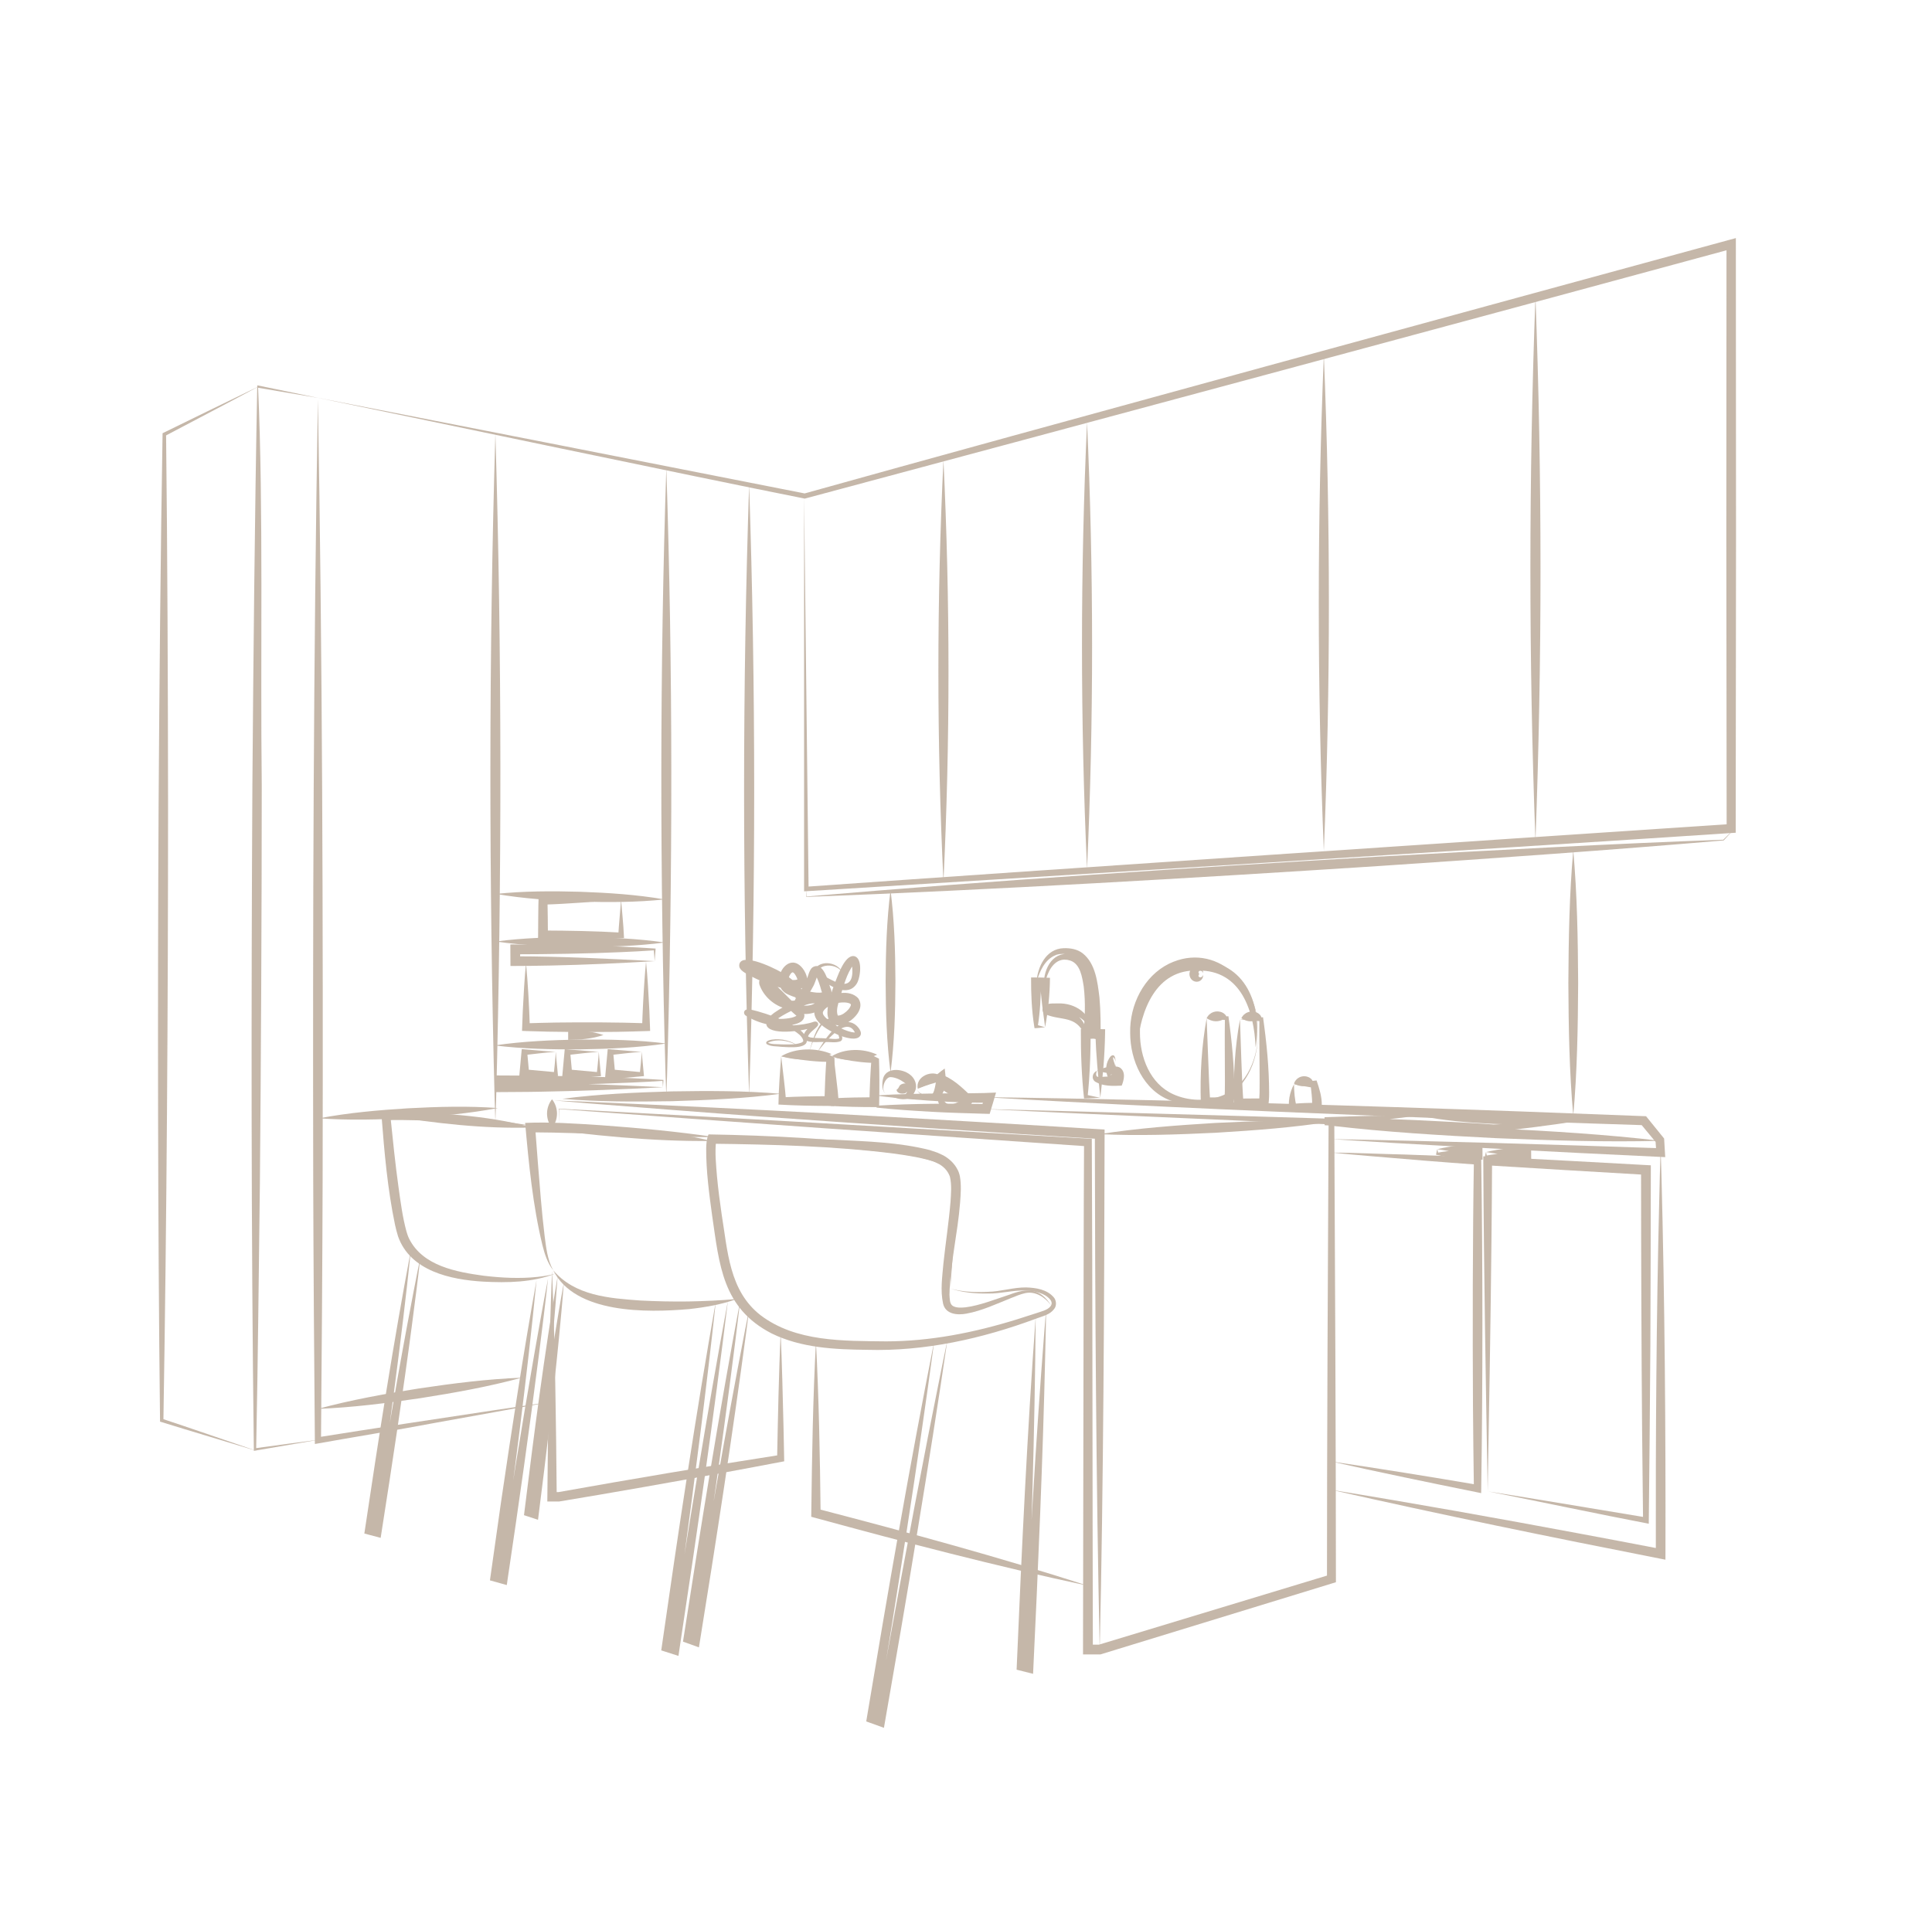 <svg xmlns="http://www.w3.org/2000/svg" id="Calque_2" data-name="Calque 2" width="788" height="787.45" viewBox="0 0 788 787.45"><g style="opacity: .5;"><path d="M225.15,518.23c1.23,29.79,1.67,62.47,1.92,92.4,0,0-1.92-1.91-1.92-1.91,0,0,2.82,0,2.82,0l-.33.03c29.29-5.23,61.21-10.64,90.51-15.19,0,0-1.19,1.41-1.19,1.41.09-6.4.42-19.29.56-25.69.23-8.56.5-17.13.87-25.69.57,12.35.87,26.1,1.18,38.54,0,0,.26,12.85.26,12.85,0,0,.02,1.18.02,1.18-7.92,1.48-15.83,3.03-23.76,4.46-20.95,3.87-46.98,8.47-68.11,11.95-1.05-.02-3.69,0-4.75-.01,0,0,.02-1.91.02-1.91.27-29.95.66-62.57,1.92-92.4h0Z" style="fill: #8c7054;"></path><path d="M225.15,448.46c2.7,3.42,2.72,8.25,0,11.67-2.72-3.42-2.7-8.24,0-11.67h0Z" style="fill: #8c7054;"></path><path d="M227.97,460.22l-.09-7.83s0-.09,0-.09c-.04-.04,54.06,2.96,54.07,2.93,34.96,1.86,127.22,7.26,163.36,9.38.31,59.42.27,148.14.43,208.34,0,0-2-2-2-2,0,0,4.79,0,4.79,0,0,0-.58.09-.58.09,0,0,94.58-28.65,94.58-28.65l-1.3,1.75c-.02-46.51.39-140.08.66-186.58,0,0,1.13,1.17,1.13,1.17-17.87-.68-53.71-2.28-71.57-3.07-17.84-.74-53.73-2.43-71.56-3.26,17.85.47,53.77,1.37,71.61,1.91,17.82.51,53.78,1.5,71.6,2.09,0,0,1.12.03,1.12.03,0,0,0,1.13,0,1.13.25,46.5.67,140.09.66,186.58,0,0,0,1.35,0,1.35,0,0-1.3.4-1.3.4-.28.09-94.5,28.98-94.76,29.06-1.59,0-5.56,0-7.09,0,0,0,0-2,0-2,0,0,.17-103.43.17-103.43.05-30.48.07-73.38.25-103.43,0,0,1.47,1.57,1.47,1.57l-107.85-7.4c-26.81-1.87-81.01-5.84-107.83-7.79,0,0,.09-.09.09-.09l-.09,7.83h0Z" style="fill: #8c7054;"></path><path d="M290.31,465.47c-24.58.29-48.96-2.35-73.3-5.54,12.25-1.49,24.61-.88,36.86.06,12.25,1.07,24.44,2.61,36.43,5.49h0Z" style="fill: #8c7054;"></path><path d="M217.01,459.99c-19.82.58-39.34-1.71-58.91-4.87,9.85-1.51,19.82-1.01,29.68-.19,9.86.95,19.65,2.35,29.23,5.06h0Z" style="fill: #8c7054;"></path><path d="M291.99,530.76c-3.79,35.28-8.41,71-13.17,106.13,0,0-4.93,35.3-4.93,35.3l-1.36-2.18s3.18,1.04,3.18,1.04c0,0-2.57,1.59-2.57,1.59,3.67-23.7,7.4-47.4,11.35-71.06,3.92-23.67,8.01-47.31,12.4-70.9-5.77,47.63-12.64,95.12-19.83,142.56,0,0-.34,2.31-.34,2.31-1.27-.41-4.12-1.32-5.42-1.74,0,0-1.6-.51-1.6-.51l.24-1.66c6.65-46.39,13.89-94.84,22.05-140.87h0Z" style="fill: #8c7054;"></path><path d="M448.54,672.94c-1.49-67.81-1.9-142.17-1.99-210.25,0,0,1.87,1.98,1.87,1.98-40.17-2.44-99.12-6.36-139.1-9.23-20-1.41-49.58-3.76-69.51-5.32,0,0-13.9-1.17-13.9-1.17l13.93.55c30.14,1.31,67.3,3.08,97.48,4.73,28.72,1.56,84.51,4.78,113.21,6.58,0,0,0,1.87,0,1.87-.15,68.14-.44,142.36-1.99,210.25h0Z" style="fill: #8c7054;"></path><path d="M448.54,462.69c15.4-2.44,31.58-3.62,47.16-4.57,15.6-.76,31.79-1.34,47.37-.57-15.4,2.45-31.58,3.63-47.16,4.57-15.6.75-31.79,1.33-47.37.57h0Z" style="fill: #8c7054;"></path><path d="M229.34,448.28c14.55-1.94,29.8-2.59,44.48-3.03,14.7-.25,29.94-.3,44.57.97-14.55,1.95-29.79,2.59-44.48,3.03-14.7.24-29.94.29-44.57-.97h0Z" style="fill: #8c7054;"></path><path d="M643.08,457.41c-11,1.72-22.61,3.14-33.68,4.37-5.8-.06-11.6-.23-17.4-.37-16.63-.44-35.04-1.34-51.73-2.36,0,0-.03-3.28-.03-3.28,12.26-.42,26.23-.8,38.46-.64-12.12,1.6-26.06,2.89-38.26,3.92,0,0-.03-3.28-.03-3.28,16.76.37,35.11.99,51.75,1.93,5.44.33,12.33.66,17.04,1.06,11.11-.64,22.77-1.19,33.89-1.34h0Z" style="fill: #8c7054;"></path><path d="M542.99,459.24c22.07-.59,45.06.17,67.17,1.09,22.1,1.11,45.04,2.46,66.98,5.08-22.07.6-45.06-.16-67.17-1.09-22.1-1.12-45.04-2.47-66.98-5.08h0Z" style="fill: #8c7054;"></path><path d="M543.07,607.81c33.28,5.39,67.85,11.59,101.04,17.8,11.21,2.07,22.4,4.22,33.59,6.37,0,0-2.34,1.93-2.34,1.93-.1-47.73.21-96.68,1.39-144.45.09-5.1.4-15.53.57-20.64,0,0,.33,10.32.33,10.32,1.34,51.25,1.76,103.55,1.64,154.77,0,0-.01,2.39-.01,2.39l-2.33-.46c-44.48-8.74-89.69-18-133.89-28.03h0Z" style="fill: #8c7054;"></path><path d="M543.07,464.72c43.36.76,90.83,2.23,134.33,3.72,0,0-1.83,1.88-1.83,1.88,0,0-.35-5.05-.35-5.05,0,0,.4,1.02.4,1.02l-6.57-7.93s1.36.68,1.36.68c-16.79-.53-50.53-1.66-67.31-2.26-55.15-2.03-113.06-4.39-168.21-7.32-11.21-.59-22.42-1.17-33.63-1.86,22.45.28,44.9.71,67.34,1.23,66.22,1.56,135.75,3.88,201.93,6.52,0,0,.84.03.84.03,0,0,.52.64.52.64l6.48,8,.37.46c.1,1.69.35,5.94.45,7.59,0,0-1.95-.09-1.95-.09l-33.56-1.62c-32.55-1.65-68.3-3.54-100.63-5.63h0Z" style="fill: #8c7054;"></path><path d="M543.07,596.24c19.04,2.79,40.85,6.32,59.87,9.56,0,0-1.79,1.49-1.79,1.49-.19-11.14-.26-22.28-.37-33.41-.18-31.07-.13-69.35.37-100.24,0,0,1.42,1.5,1.42,1.5-13.26-.94-31.39-2.4-44.64-3.57-4.96-.41-9.92-.87-14.87-1.36,8.59.01,21.13.62,29.85.79,8.14.31,23.1.82,31.22,1.19,0,0,.02,1.45.02,1.45.64,43.12.63,90.54,0,133.66,0,0-.03,1.84-.03,1.84l-1.76-.36c-18.93-3.83-40.53-8.28-59.32-12.53h0Z" style="fill: #8c7054;"></path><path d="M606.78,608.41c18.32,2.9,46.66,7.67,64.75,10.66,0,0-1.38,1.15-1.38,1.15l-.38-35.73c-.28-31.83-.43-75.37-.44-107.2,0,0,1.88,1.99,1.88,1.99-16.09-.89-48.45-2.88-64.53-3.86,0,0,1.89-1.79,1.89-1.79-.06,11.14-.13,22.27-.26,33.44-.3,30.09-1,71.25-1.53,101.35h0ZM606.78,608.41c-.75-42.96-1.61-91.93-1.79-134.78,0,0,0-1.89,0-1.89,0,0,1.9.1,1.9.1,0,0,32.28,1.69,32.28,1.69l32.27,1.77,1.88.1s0,1.89,0,1.89c-.02,17.83-.09,53.65-.19,71.46-.12,18.52-.41,54.36-.65,72.88-18.63-3.56-46.89-9.49-65.69-13.23h0Z" style="fill: #8c7054;"></path><path d="M586.23,468.81c.13.77.34,1.39.46,1.92l-.46-.46c5.46-1.02,10.95-1.28,16.47-1.19,0,0-2.04,2-2.04,2l.02-2.26,1.98,1.98c-5.26-.07-11.12-1.14-16.44-1.98h0ZM586.23,468.81c5.91-1.39,12.21-2,18.4-2.01.01,1.87.04,4.44.05,6.32-3.41-.06-6.87-.19-10.27-.57-2.9-.31-5.82-.78-8.71-1.47.11-.78.37-1.7.52-2.26h0Z" style="fill: #8c7054;"></path><path d="M606.09,469.99c.13.77.34,1.39.46,1.92l-.46-.46c5.46-1.02,10.95-1.28,16.47-1.19,0,0-2.04,2-2.04,2l.02-2.26,1.98,1.98c-5.26-.07-11.12-1.14-16.44-1.98h0ZM606.09,469.99c5.91-1.39,12.21-2,18.4-2.01.01,1.87.04,4.44.05,6.32-3.41-.06-6.87-.19-10.27-.57-2.9-.31-5.82-.78-8.71-1.47.11-.78.37-1.7.52-2.26h0Z" style="fill: #8c7054;"></path><path d="M332.8,547.47c1.2,22.52,1.65,47.24,1.9,69.87,0,0-1.41-1.83-1.41-1.83,36.91,9.61,74.16,19.72,110.46,31.42-37.3-7.93-74.65-17.71-111.44-27.75,0,0-1.43-.39-1.43-.39l.02-1.45c.27-22.65.67-47.33,1.9-69.87h0Z" style="fill: #8c7054;"></path><path d="M343.74,397.1c-1.34-2.62-4.63-3.6-7.32-3.02-1,.23-2.47.86-2.08,2,1.13,2.19,4.36,3.45,6.5,4.51,5.9,2.46,7.27-1.08,6.7-6.37-.04-.31-.1-.61-.17-.84-.05-.22-.19-.45-.12-.3.16.21.49.33.75.31.09,0,.23-.03.26-.04-2.99,3.75-4.23,9.25-5.77,13.88-.58,2.26-1.58,4.84-.82,6.98.11.13-.02.07.26.11,1.43-.09,3.02-1.29,4.03-2.42.49-.53,1.18-1.6,1.08-2.13-.07-.17-.23-.27-.47-.4-3.02-1.25-9.45.4-10.89,3.41-.26.85.3,1.55.93,2.24,2.85,2.82,6.78,5.09,10.62,6.02.65.14,1.33.21,1.68.12,0,0,0,0,.02,0-.05.04-.07.07-.12.15-.01.07-.04.09-.04.14.02.14,0-.1-.11-.31-2.32-4.57-6.77-1.13-9.42,1.36-2.1,1.99-4,4.25-5.77,6.61,2.5-4.49,9.35-15.67,15.48-11.02,1.47,1.15,3.48,3.87,1.06,5.24-1.1.54-2.31.39-3.21.29-3.18-.49-5.99-1.77-8.72-3.38-5.77-3.29-8.89-8.24-2.15-12.72,3.92-2.3,10.53-4.06,14.11-.27,2.88,4.14-1.71,8.72-5.28,10.41-3.75,1.75-7.26-.24-7.28-4.42-.04-4.02,1.51-7.69,2.72-11.39,1.23-2.92,4.08-12.26,8.08-11.8,3.72.61,2.69,8.77,1.19,11.19-3.72,5.93-11.58.91-15.28-2.51-1.33-1.22-2.19-3.64-.31-4.91,3.35-2.03,8.53-.39,9.85,3.28h0Z" style="fill: #8c7054;"></path><path d="M374.33,444.17c-.44.14-.21.66,0,.91,1.16,1.31,3.15,2.02,4.84,1.81.63-.09,1.09-.37,1.25-.69.48-.73.77-1.88,1.02-3.14.26-1.23.49-2.64.74-3.92l2.59,1.52c-3.44,1.22-7.11,1.94-10.44,3.5h0ZM374.33,444.17c4.11-1.83,7.22-5.73,10.99-8.25,0,0,.35,3.22.35,3.22.8,7.27-4.34,13.53-10.65,6.83-.32-.37-1.48-1.47-.69-1.81h0Z" style="fill: #8c7054;"></path><path d="M383.92,439.14c-3.02,2.78-5.89,3.44-9.59,5.02-1.08-4.98,5.98-8.06,9.59-5.02h0Z" style="fill: #8c7054;"></path><path d="M361.55,446.45c2.6,1.15,7.6,2.06,8.52-1.4.38-1.43-.1-2.51-1.37-3.5-1.44-1.07-3.61-2.08-5.5-2.13-.19,0-.49.07-.68.15-2.03.97-3.36,5.44-.97,6.89h0ZM361.55,446.45c-1.94-1.13-1.83-4.18-1.45-6.14,1.05-4.96,7.79-4.51,11.07-1.9,1.97,1.45,3.14,4.36,2.04,6.72-2.19,5.31-7.76,3.08-11.66,1.33h0Z" style="fill: #8c7054;"></path><path d="M365.66,444.62c1.55-1.14.62-1.82,2.47-2.46,1.9-.66,4,.82,3.47,2.92-.97.24-1.59.28-1.92.5-.21.13-.21.21-.24.34-.03.03-.04.03-.1.05-1,.35-3.39.38-3.68-1.35h0Z" style="fill: #8c7054;"></path><path d="M356.98,446.91c9.64-.63,19.48-.75,29.15-.86,6.55-.06,13.67.04,20.12-.33-.86,2.82-1.7,5.91-2.6,8.71,0,0-1.49-.04-1.49-.04-6.55-.18-15.69-.45-22.14-.82-7.51-.42-15.01-.91-22.49-1.7-.23-1.72-.35-3.48-.54-4.95h0ZM356.98,446.91c.43,1.64.94,3.1,1.33,4.48l-.41-.34c14.54-.87,29.73-.88,44.33-.65,0,0-1.95,1.42-1.95,1.42.44-1.53.93-3.04,1.39-4.56l2,2.54c-5.8.2-11.88-.11-17.62-.35-9.66-.54-19.49-1.24-29.07-2.54h0Z" style="fill: #8c7054;"></path><path d="M383.92,441.43c-.07,4.14-.02,11.19,6.05,8.56,1.1-.41,2.67-1.39,3.22-2.27,0,0,.32,2.44.32,2.44-3.07-2.72-5.99-5.8-9.4-8.07-.09-.05.04,0,.11-.02.09,0,.77-.07,1.08-.67.11-.19.17-.37.14-.56-.03-.1,0,.19.06.32,1.62,3.21,5.24,5.23,8.01,7.58-3.41-.81-12.81-4.31-11.04-9.03.61-1.01,1.82-1.15,2.75-.83,4.79,2.1,8.46,6.08,12.21,9.59,0,0-.86,1.28-.86,1.28-1.49,2.08-3.25,2.94-5.46,3.66-8.7,2.32-10.33-5.6-7.19-11.98h0Z" style="fill: #8c7054;"></path><path d="M318.62,430.92c2.92-.21,7.14-.3,10.1-.42,3.09-.15,6.27-.02,9.3-.56-.03,0-.17.06-.22.11,0,0,2.53,1.38,2.53,1.38.05,1.49.03,2.97.05,4.45.03,4.32,0,9.06-.12,13.35,0,0-.05,1.96-.05,1.96h-1.95c-6.92-.03-13.84-.16-20.75-.57.04-5.89.66-13.78,1.11-19.71h0ZM318.62,430.92c.63,5.78,1.56,12.45,1.99,18.23,0,0-1.53-1.49-1.53-1.49,6.39-.32,12.78-.45,19.18-.47,0,0-2,1.95-2,1.95.15-5.84.43-11.96.84-17.79,0,0,2.53,1.38,2.53,1.38-.6.38-1.36.43-2.01.46-6.4-.03-12.73-1.04-18.99-2.27h0Z" style="fill: #8c7054;"></path><path d="M340.08,431.38c2.46-.18,6.01-.25,8.51-.35,2.5-.13,5.23-.04,7.67-.52.08-.02-.15.03-.26.15,0,0,2.51,1.23,2.51,1.23.21,5.94.2,11.88.08,17.81l-.04,1.96s-1.96,0-1.96,0c-5.93-.01-11.87-.13-17.8-.48,0,0,.05-1.49.05-1.49.13-5.75.69-12.58,1.23-18.3h0ZM340.08,431.38c.47,4.14,1.18,9.8,1.63,13.94,0,0,.37,4.29.37,4.29l-1.61-1.58c5.37-.28,10.75-.37,16.13-.39,0,0-2,1.96-2,1.96.13-5.93.38-11.86.85-17.79l2.51,1.23c-.98.67-1.95.51-3.01.54-5.02-.24-9.96-1.08-14.86-2.2h0Z" style="fill: #8c7054;"></path><path d="M339.17,430.01c-6.54,2.8-13.76,2.84-20.55.91,5.86-3.52,14.35-3.58,20.55-.91h0Z" style="fill: #8c7054;"></path><path d="M357.76,430.27c-5.86,2.77-12.52,2.81-18.59.66,5.36-3.3,12.97-3.33,18.59-.66h0Z" style="fill: #8c7054;"></path><path d="M513.16,420.65c.15,10.61-3.93,22.48-14.05,27.36-6.7,3.2-14.65,3.55-21.67.97-11.1-4.09-16.5-16.42-16.48-27.61-.25-11.29,5.47-23.08,15.83-28.21,19.15-9.22,36.73,8.35,36.38,27.5h0ZM513.16,420.65c.23-18.38-17.21-35.06-35.05-25.03-8.81,5.19-13.41,15.67-13.16,25.68-.03,9.91,4.06,20.8,13.58,25.11,6.16,2.79,13.75,3.04,20.09.51,10.3-4.06,14.61-15.87,14.54-26.27h0Z" style="fill: #8c7054;"></path><path d="M463.84,426.83c-1.97-16.66,5.5-35.25,24.77-34.87,19.58-.04,26.47,18.49,23.51,35.31-.58-14.84-5.96-31.61-23.54-31.32-17.21-.65-23.38,16.39-24.74,30.87h0Z" style="fill: #8c7054;"></path><path d="M490.78,397.36c.13,4.28-5.49,4.14-5.65,0,.15-4.15,5.79-4.3,5.65,0h0ZM490.78,397.36c.08-.95-1.2-1.85-1.83-1.05-.31.46.07.79.17,1.05-.11.26-.49.62-.17,1.06.63.8,1.91-.12,1.83-1.06h0Z" style="fill: #8c7054;"></path><path d="M492.15,415.4c2.67-.25,5.82-.64,8.88-.82,1.43,10.22,2.42,20.5,2.44,30.83.02,1.93-.16,4.19-.4,6.22,0,0-1.79.02-1.79.02-3.5.01-7.92-.07-11.43-.09,0,0-.08-1.79-.08-1.79-.35-11.52.32-23.03,2.38-34.37h0ZM492.15,415.4c.37,8.19.61,17.48.99,25.66.11,2.83.28,5.69.47,8.47l-1.92-1.8c2.83-.04,6.8-.06,9.59-.07,0,0-1.97,1.71-1.97,1.71.31-2.61.29-5.55.29-8.25.02-8.21-.15-17.45,0-25.66,0,0,.78.73.78.73-2.55-.19-5.25-.55-8.22-.78h0Z" style="fill: #8c7054;"></path><path d="M527.77,442.34c2.84-.74,6.14-1.3,9.22-1.55,1.12,3.26,2.17,6.57,2.13,10.08.06.71-.48,2.18-.91,3.05-4.1.06-8.23-.08-12.32-.51-.62-3.79.06-7.73,1.88-11.06h0ZM527.77,442.34c.08,3.09.27,6.3,1.11,9.24,0,0-1.57-1.26-1.57-1.26,3.2-.3,6.39-.41,9.59-.39l-1.77,1.09c-.07.11.04-.09.03-.4.11-2.61-.35-5.32-.59-7.95,0,0,1.42,1.12,1.42,1.12-2.19-.26-5.95-1.04-8.22-1.45h0Z" style="fill: #8c7054;"></path><path d="M505.74,415.85c2.84-.27,6.16-.67,9.41-.85,1.45,10.23,2.47,20.52,2.49,30.86.03,1.92-.17,4.19-.43,6.22,0,0-1.78.02-1.78.02-3.67.02-8.33-.07-12.01-.09,0,0-.07-1.78-.07-1.78-.36-11.52.31-23.04,2.4-34.38h0ZM505.74,415.85c.4,10.04.69,24.26,1.43,34.12,0,0-1.92-1.79-1.92-1.79l5.09-.04c1.7,0,3.39-.04,5.09-.03l-1.97,1.69c.33-2.6.3-5.54.3-8.24.01-8.21-.2-17.44-.1-25.66,0,0,.81.75.81.75-2.71-.2-5.57-.57-8.72-.81h0Z" style="fill: #8c7054;"></path><path d="M492.15,415.4c1.18-2.52,4.04-3.45,6.48-2.29.78.4,1.67,1.15,1.74,2.29-1.06.25-1.58.62-2.18.83-2.09.76-4.03.46-6.04-.83h0Z" style="fill: #8c7054;"></path><path d="M506.31,415.4c1.2-2.5,4.03-3.4,6.46-2.26.78.4,1.67,1.13,1.76,2.26-1.05.28-1.57.65-2.18.86-2.1.76-4.05.45-6.04-.86h0Z" style="fill: #8c7054;"></path><path d="M527.77,442.06c.91-2.65,3.87-3.74,6.29-2.45.81.45,1.61,1.35,1.48,2.45-1.08.11-1.58.45-2.1.64-1.94.74-3.69.44-5.66-.64h0Z" style="fill: #8c7054;"></path><path d="M454.96,433.49c-.12,2.02.85,4.04.67,6.24-.16,1.11-1.45,1.79-2.47,1.24-.49-.23-.89-.76-1.11-1.18-1.46-2.8-1.08-6.56,1.02-8.92,1.87-1.36,1.94,1.52,1.89,2.62h0ZM454.96,433.49c0-.74-.2-1.61-.7-2.06-.11-.1-.27-.11-.26-.05.01.07.03.1.02.23-.03.97.55,1.99.77,2.94.35,1.28.54,2.71.46,3.97-.02.07-.08-.01-.15-.05-.5-.59-1.7-.61-2.08.09-.01.03-.02.08,0,.11,0,0,.06-.02.06-.02,1.23-1.28,1.89-3.4,1.91-5.16h0Z" style="fill: #8c7054;"></path><path d="M448.77,447.82c-.81-8.5-1.81-17.63-1.94-26.03,0,0,1.94,1.94,1.94,1.94-1.98.05-3.96.05-5.94.06l2-2c0,6.4-.2,12.8-.65,19.18-.18,2.13-.33,4.26-.57,6.39l-.72-.77c1.76.33,3.66.85,5.88,1.23h0ZM448.77,447.82c-1.88.09-4.33.33-6.62.32-.51-4.51-.82-9.04-1.03-13.57-.22-4.92-.29-9.87-.28-14.8,3.26.02,6.65.02,9.91.11,0,0-.03,1.9-.03,1.9-.14,8.77-.91,17.47-1.94,26.03h0Z" style="fill: #8c7054;"></path><path d="M426.27,419.05c-.78-5.94-1.83-12.41-1.95-18.27,0,0,1.95,1.95,1.95,1.95-1.24.04-2.48.04-3.71.05l2-2c-.02,5.98-.33,11.96-1.28,17.95l-.66-.72c1.03.28,2.2.71,3.65,1.04h0ZM426.27,419.05c-1.12.13-2.82.39-4.32.42,0,0-.12-.74-.12-.74-1.06-6.65-1.31-13.3-1.29-19.97,2.49.03,5.22.03,7.71.14-.06,6.78-.76,13.62-1.99,20.15h0Z" style="fill: #8c7054;"></path><path d="M447.4,436.86c-.31.81-.65,2.17.31,2.44.67-.02,1.37.06,2.1,0,0,0,6.15-.33,6.15-.33l-1.74,1.25c.2-.46.37-1.41.32-1.86,0-.09.06.1.13.13.05.05.17.11.18.11,0-.06,0-.04-.09-.08-2.28-.82-4.94-.94-7.35-1.67h0ZM447.4,436.86c2.62-1.27,5.39-2.14,8.36-1.69.31.05.71.23,1,.36,2.49,1.69,1.7,5.05.75,7.37-3.63.16-7.5.34-10.76-1.57-1.78-1.23-1.19-3.73.66-4.47h0Z" style="fill: #8c7054;"></path><path d="M422.74,400.78c.41-6.25,3.82-13.7,11.04-13.95,2.73-.1,5.62.37,7.82,2.09,5.27,4.18,6.06,11.79,6.83,17.97.53,5.88.52,11.74.45,17.6,0,0-2.55-.8-2.55-.8-1.05-.32-3.51-1.11-4.51-1.42.7-6.53.99-13.3.19-19.83-.62-3.82-1.38-9.09-5.35-10.52,0,0-1.34-.34-1.34-.34,0,0-1.34-.09-1.34-.09-4.62.28-6.88,5.51-7.74,9.58,0,0-.22-.02-.22-.02l-3.27-.28h0ZM422.74,400.78c1.17-.07,2.25-.19,3.27-.28,0,0-.27.25-.27.25.41-7.46,5.2-14.07,13.33-10.63,5.9,3.56,6.5,12.03,7.07,18.19.28,4.28.13,8.48-.23,12.78l-1.38-2.1,2.97.89-2.58,1.87c.06-4.87.07-9.74-.29-14.54-.32-4.75-.91-9.65-2.89-13.57-1.77-3.54-5.86-4.82-9.58-4.41-.26.06-.94.21-1.19.26,0,0-.37.16-.37.16-4.49,1.75-6.64,6.75-7.86,11.13h0Z" style="fill: #8c7054;"></path><path d="M445.57,420.88c-.79.47-1.95,1.15-3,1.66,0,0-.29-.63-.29-.63-3.59-7.69-9.23-5.42-15.68-8.03-1.47-.65-1.94-2.62-.59-3.73.25-.2.58-.36.85-.44,1.46-.4,2.99-.34,4.42-.35,7.32-.32,13.69,4.15,14.28,11.52h0ZM445.57,420.88c-4.2-7.43-9.58-8.32-17.26-7.41-.08.01-.15.03-.17.03-.02,0-.05.01,0,0,.41-.16.73-.51.91-.9.17-.32.25-1.08,0-1.53-.1-.31-.52-.7-.6-.72,2.5.94,5.35,1.38,7.98,2.28,3.89,1.33,6.56,5.09,6.95,9.06,0,0-.72-.41-.72-.41.84-.11,1.8-.19,2.92-.38h0Z" style="fill: #8c7054;"></path><path d="M129.67,162.29c49.61,9.69,148.98,29.21,198.52,39.01,91.32-25.52,284.04-78.06,377.41-103.52,0,0,2.4-.65,2.4-.65,0,0,0,2.49,0,2.49,0,0,.07,119.19.07,119.19s-.13,119.19-.13,119.19v1.73s-1.73.11-1.73.11c-105.27,6.99-270.77,17.09-377.27,23.74,0,0-.98.06-.98.06v-161.27s1.84,160.29,1.84,160.29c0,0-.98-.91-.98-.91,106.91-7.57,271.44-18.53,377.15-25.58,0,0-1.73,1.84-1.73,1.84,0,0-.13-119.19-.13-119.19,0,0,.07-119.19.07-119.19,0,0,2.4,1.83,2.4,1.83-94.26,25.64-284.01,76.71-378.34,101.96-49.52-9.87-149.07-30.89-198.59-41.12h0Z" style="fill: #8c7054;"></path><path d="M129.67,162.89c1.83,105.18,2.13,213.19,1.92,318.55-.06,26.45-.4,79.74-.66,106.18,0,0-1.46-1.24-1.46-1.24,22.26-3.56,49.46-7.64,71.75-11.01,0,0,23.94-3.54,23.94-3.54-11.89,2.15-35.73,6.54-47.62,8.63-14.36,2.75-34.54,6.02-49.11,8.64-.27-27.24-.62-80.44-.68-107.67-.2-105.38.08-213.32,1.92-318.55h0Z" style="fill: #8c7054;"></path><path d="M202.05,176.91c2.7,90.14,2.64,181.72.3,271.87,0,0-.3,8.77-.3,8.77l-.3-8.77c-2.33-90.15-2.4-181.73.3-271.87h0Z" style="fill: #8c7054;"></path><path d="M271.77,190.91c2.7,82.29,2.64,165.92.3,248.22,0,0-.3,8.01-.3,8.01l-.3-8.01c-2.33-82.3-2.4-165.93.3-248.22h0Z" style="fill: #8c7054;"></path><path d="M384.8,187.69c2.73,57.02,2.76,114.86,0,171.88-2.76-57.02-2.74-114.86,0-171.88h0Z" style="fill: #8c7054;"></path><path d="M363.22,363.13c1.58,12.39,1.94,24.81,2,37.26-.05,12.45-.41,24.88-2,37.26-1.59-12.39-1.95-24.81-2-37.26.05-12.45.42-24.88,2-37.26h0Z" style="fill: #8c7054;"></path><path d="M201.7,426.49c11.63-1.71,23.31-2.2,35.02-2.39,11.71-.08,23.4.15,35.06,1.61-11.63,1.72-23.31,2.21-35.02,2.39-11.71.07-23.4-.16-35.06-1.61h0Z" style="fill: #8c7054;"></path><path d="M202.24,364.69c11.49-1.21,22.98-1.2,34.48-.88,11.51.42,22.97,1.16,34.35,3.12-11.49,1.22-22.98,1.21-34.48.88-11.5-.43-22.97-1.17-34.35-3.12h0Z" style="fill: #8c7054;"></path><path d="M271.1,384.5c-11.45,1.51-22.94,1.81-34.45,1.8-11.51-.11-22.99-.54-34.43-2.2,11.45-1.52,22.94-1.82,34.45-1.8,11.51.12,22.99.55,34.43,2.2h0Z" style="fill: #8c7054;"></path><path d="M641.68,346.95c1.6,17.73,1.9,36.26,2,54.09-.09,17.84-.39,36.34-2,54.09-1.61-17.73-1.91-36.26-2-54.09.1-17.84.4-36.34,2-54.09h0Z" style="fill: #8c7054;"></path><path d="M443.37,172.28c2.73,60.43,2.76,121.72,0,182.15-2.76-60.43-2.74-121.72,0-182.15h0Z" style="fill: #8c7054;"></path><path d="M707.37,338.17s-4.28,4.65-4.28,4.65c0,0-.04.04-.04.04-44.9,3.85-94.98,7.39-140.22,10.42-76.8,4.97-157.14,9.72-233.89,12.63,0,0-.09,0-.09,0,0,0,0-.08,0-.08l.03-3.19.13,3.18s-.08-.08-.08-.08c76.48-6.56,156.88-11.74,233.66-16.28,45.09-2.51,95.78-5.32,140.27-6.88,0,0,4.51-4.43,4.51-4.43h0Z" style="fill: #8c7054;"></path><path d="M539.95,144.85c2.74,67.15,2.76,135.23,0,202.38-2.76-67.15-2.74-135.23,0-202.38h0Z" style="fill: #8c7054;"></path><path d="M626.26,121.02c2.74,73.69,2.76,148.39,0,222.08-2.76-73.69-2.74-148.39,0-222.08h0Z" style="fill: #8c7054;"></path><path d="M305.55,197.75c2.74,82.68,2.76,166.47,0,249.16-2.76-82.68-2.74-166.47,0-249.16h0Z" style="fill: #8c7054;"></path><path d="M129.67,574.77c13.59-3.68,27.39-6.15,41.26-8.34,13.89-2.07,27.8-3.84,41.87-4.38-13.58,3.69-27.39,6.16-41.26,8.34-13.89,2.06-27.8,3.83-41.87,4.38h0Z" style="fill: #8c7054;"></path><path d="M130.13,456.23c12.03-2.28,24.18-3.34,36.36-4.09,12.19-.65,24.38-.99,36.59-.1-12.03,2.28-24.17,3.35-36.36,4.09-12.19.65-24.38.98-36.59.1h0Z" style="fill: #8c7054;"></path><path d="M267.01,392.11c-13.79.83-28.36,1.51-42.3,1.79-5.48.15-11.02.15-16.51.19-.02-2.35-.04-6.43-.05-8.79,8.06,0,22.37.17,30.44.38,9.48.26,18.96.62,28.43,1.27,0,0,.39.03.39.03-.11,1.77-.28,3.55-.39,5.13h0ZM267.01,392.11c-.1-1.7-.26-3.29-.37-4.79l.37.37c-4.74.32-9.48.58-14.21.77-13.12.6-29.44.83-42.64.86,0,0,2-2,2-2l-.03,4.79-1.97-1.97c18.57.02,38.23.98,56.86,1.97h0Z" style="fill: #8c7054;"></path><path d="M270.4,443.55c-16.35.87-32.99,1.53-49.49,1.82-6.29.14-12.63.11-18.93.18,0-1.99-.03-4.82-.04-6.81,13.71.04,29.92.19,43.54.64,8.12.29,17.06.64,25.13,1.19,0,0-.01.19-.01.19,0,0-.2,2.8-.2,2.8h0ZM270.4,443.55c-.05-.99-.14-1.92-.2-2.8l.2.2c-7.98.54-16.88.89-24.92,1.17-12.85.42-28.58.59-41.53.62,0,0,2-2,2-2l-.02,2.8-1.98-1.98c21.77,0,44.58.94,66.45,1.98h0Z" style="fill: #8c7054;"></path><path d="M246.12,422.25c-4.64,1.55-9.54,1.95-14.39,2,0,0,0-4,0-4,4.86.04,9.74.43,14.39,2h0ZM246.12,422.25c-4.64,1.56-9.53,1.96-14.39,2,0,0,0-4,0-4,4.85.05,9.75.45,14.39,2h0Z" style="fill: #8c7054;"></path><path d="M214.53,392.86c.82,8.29,1.29,17.84,1.58,26.19,0,0-1.58-1.58-1.58-1.58,4.08-.17,8.16-.2,12.24-.31,11.38-.15,25.4-.11,36.72.29,0,0-1.6,1.6-1.6,1.6.18-5.94.6-14.05,1.03-19.98.17-2.22.34-4.44.58-6.66.65,6.13,1.04,13.79,1.36,19.98.05,1.11.27,7.22.31,8.2-4.63.2-9.27.25-13.9.37-11.38.12-25.41.1-36.72-.33,0,0-1.64-.07-1.64-.07.05-.91.25-7,.31-8.06.31-6.09.7-13.6,1.33-19.64h0Z" style="fill: #8c7054;"></path><path d="M253.31,366.99c.34,4.29.98,10.36,1.15,14.61,0,0,.06,1.08.06,1.08l-1.21.07c-10.44.62-21.35.8-31.84.85,0,0-2.02.02-2.02.02,0,0,.02-2.02.02-2.02.07-4.98.03-11.3.23-16.22,0,0,1.76.03,1.76.03,10.52.11,21.38.8,31.85,1.58h0ZM253.31,366.99c-10.47.82-21.4,1.77-31.82,2.07,0,0,1.81-1.82,1.81-1.82.11,4.15.15,10.15.18,14.37,0,0-2-2-2-2,10.49.05,21.39.23,31.84.85,0,0-1.15,1.15-1.15,1.15.28-4.87.8-9.64,1.15-14.61h0Z" style="fill: #8c7054;"></path><path d="M226.69,429.1c.2,3.03.62,6.48.9,9.91,0,0-.9.08-.9.08l-12.83,1.17s-2.2.2-2.2.2l.2-2.2c.07-.73.9-9.86.94-10.25,4.81.33,9.64.86,13.89,1.1h0ZM226.69,429.1c-4.57.32-8.84.89-12.82,1.33l1.16-1.18.82,9-2-2,12.83,1.17-.83.83c.28-2.84.64-5.89.83-9.15,0,0-.19,3.26,0,0Z" style="fill: #8c7054;"></path><path d="M244.23,429.1c.2,3.03.62,6.48.9,9.91,0,0-.9.08-.9.08l-12.83,1.17s-2.2.2-2.2.2c0,0,.2-2.2.2-2.2.07-.73.9-9.86.94-10.25,4.81.33,9.64.86,13.89,1.1h0ZM244.23,429.1c-4.57.32-8.84.89-12.82,1.33l1.16-1.18.82,9-2-2,12.83,1.17-.83.83c.28-2.84.64-5.89.83-9.15,0,0-.19,3.26,0,0Z" style="fill: #8c7054;"></path><path d="M261.76,429.1c.2,3.03.62,6.48.9,9.91,0,0-.9.08-.9.08l-12.83,1.17s-2.2.2-2.2.2l.2-2.2c.07-.73.9-9.86.94-10.25,4.81.33,9.64.86,13.89,1.1h0ZM261.76,429.1c-4.57.32-8.84.89-12.82,1.33l1.16-1.18.82,9-2-2,12.83,1.17-.83.83c.28-2.84.64-5.89.83-9.15,0,0-.19,3.26,0,0Z" style="fill: #8c7054;"></path><path d="M129.67,162.32c-6.07-1-18.33-3.08-24.4-4.13,2.22,49.09.88,110.62,1.49,162.16,0,48.29-.31,114.31-.76,162.59-.47,36.13-.78,72.26-1.52,108.39l-.55-.48c6.52-.9,20.47-2.79,26.6-3.58-6.58,1.15-19.87,3.43-26.46,4.53,0,0-.54.09-.54.09,0,0,0-.57,0-.57-1.11-88.1-1.08-182.68-.59-270.99.41-52.65.96-110.75,1.99-163.13,6.31,1.33,18.45,3.75,24.75,5.11h0Z" style="fill: #8c7054;"></path><path d="M105.41,157.7c-9.48,5.15-28.56,15.09-38.06,20.14,0,0,.39-.63.39-.63.55,46.34.77,104.23.81,150.85,0,81.1-.54,170.41-1.9,251.41,0,0-.48-.66-.48-.66,9.69,3.17,29.17,9.95,38.83,13.21-9.8-3.02-29.48-8.84-39.26-11.91,0,0-.47-.14-.47-.14,0,0,0-.51,0-.51-.93-80.99-1-170.34-.58-251.42.3-46.67.81-104.41,1.61-150.84,0,0,0-.45,0-.45,0,0,.38-.19.38-.19,9.59-4.7,29.08-14.23,38.71-18.87h0Z" style="fill: #8c7054;"></path><path d="M218.85,522.17c-3.9,39.96-9.36,81.5-14.83,121.39,0,0-1.43-2.19-1.43-2.19l3.01.86s-2.5,1.61-2.5,1.61c4.66-30.66,9.56-61.28,14.89-91.83,1.8-10.18,3.6-20.36,5.56-30.52-1.12,10.28-2.4,20.54-3.69,30.8-3.91,30.76-8.26,61.47-12.84,92.14,0,0-.32,2.22-.32,2.22,0,0-2.18-.61-2.18-.61-1.09-.3-3.63-1.02-4.69-1.31,0,0,.24-1.72.24-1.72l4.29-30.27c4.46-30.25,9.05-60.48,14.49-90.57h0Z" style="fill: #8c7054;"></path><path d="M167.59,510.04c-3.92,37.67-9.36,76.82-14.77,114.41,0,0-1.46-2.22-1.46-2.22l2.79.75s-2.48,1.61-2.48,1.61c4.39-27.16,9.37-56.97,14.39-83.86,1.75-9.29,3.5-18.59,5.41-27.86-1.06,9.4-2.28,18.78-3.51,28.16-3.57,27.08-8.1,57.05-12.36,84.18,0,0-.34,2.18-.34,2.18-1.2-.29-3.72-1.01-4.93-1.31,0,0-1.73-.46-1.73-.46,0,0,.27-1.76.27-1.76,5.62-37.58,11.65-76.59,18.73-113.83h0Z" style="fill: #8c7054;"></path><path d="M301.9,530.76c-5.36,45.32-12.27,92.74-19.11,137.96,0,0-1.3-2.18-1.3-2.18,0,0,2.68.97,2.68.97l-2.65,1.55c6.84-41.5,14.36-85.21,22.35-126.39,0,0,1.67-8.4,1.67-8.4,0,0-1.09,8.49-1.09,8.49-5.62,42.37-12.54,87.01-19.38,129.31-1.89-.71-4.62-1.64-6.5-2.34,0,0,.25-1.62.25-1.62,7.01-45.24,14.61-92.48,23.06-137.36h0Z" style="fill: #8c7054;"></path><path d="M422.42,537.4c-.34,46.74-1.94,95.48-3.72,142.31,0,0-1.51-2.01-1.51-2.01l2.78.68s-2.48,1.84-2.48,1.84c2.25-44.88,4.96-92.19,8.44-136.86,0,0,.75-9.11.75-9.11-.06,4.59-.24,13.71-.37,18.29-.93,42.43-2.92,87.8-4.95,130.32-1.95-.52-4.77-1.18-6.72-1.69,0,0,.07-1.62.07-1.62,1.98-46.86,4.29-95.5,7.7-142.15h0Z" style="fill: #8c7054;"></path><path d="M381.08,546.92c-6.79,50.72-15.23,103.78-23.57,154.38,0,0-1.29-2.2-1.29-2.2l3.43,1.25s-2.63,1.52-2.63,1.52c6.91-38.9,14.04-77.75,21.62-116.52,2.6-12.91,5.08-25.85,7.79-38.74-3.82,26.06-7.94,52.08-12.23,78.07-4.38,26.77-9.01,53.49-13.67,80.21-1.3-.47-4.33-1.56-5.66-2.05,0,0-1.56-.56-1.56-.56l.27-1.64c8.44-50.63,17.56-103.5,27.51-153.73h0Z" style="fill: #8c7054;"></path><path d="M216.32,459.15c-19.05-.65-39.84-2.5-58.83-2.18,0,0,1.71-1.94,1.71-1.94,1.01,9.79,1.99,19.62,3.35,29.35.85,6.05,1.62,12.08,3.21,17.93.23.9.72,2.28,1.16,3.13,5.54,11,19.16,13.49,30.41,15.02,7.3.86,14.68,1.25,22,.46,2.44-.29,4.89-.62,7.26-1.35-9.31,3.64-19.61,3.82-29.48,3.29-13.29-.77-29.83-4.33-34.77-18.51-.4-1.32-.94-3.3-1.22-4.66-3.06-14.66-4.34-29.49-5.5-44.37,0,0-.13-1.9-.13-1.9,0,0,1.84-.03,1.84-.03,10.03-.09,19.76.97,29.66,1.95,9.81,1.04,19.58,2.28,29.33,3.81h0Z" style="fill: #8c7054;"></path><path d="M325.93,427.04c-3.37-2.52-9.19-3.47-12.71-1.63,1.66.74,3.74.49,5.54.66,2.73.02,5.55.22,8.08-.7.43-.19.76-.47.8-.7-.68-4.84-14.79-8.69-19.22-9.89-1.15-.26-2.35-.58-3.4-.6.28-.07.23-.05.54-.3.26-.22.37-.84.26-1.08-.06-.24-.18-.34-.21-.38,5.18,2.79,11.54,4.04,17.31,2.75.7-.17,1.79-.56,2.19-1,.02-.04-.06.03-.05.23.02.31.1.25-.09.1-4.32-3.64-8.82-8.74-13.3-12.13-.18-.13-.38-.24-.45-.27,0-.02-.09.04.44.04.39.01.99-.4,1.15-.72.12-.21.19-.44.2-.68-.01-.19,0-.1,0-.06,1.49,3.98,5.36,6.92,9.52,7.53.88.12,1.83,0,2.14-.2.14-.11.06-.04.08-.08.01-.05-.02-.33-.13-.65-3.22-6.02-11.57-9.62-17.91-11.42-.75-.21-2.01-.41-2.48-.41.89-.21,1.44-1.53.94-2.35,3.38,2.21,8.84,4.53,13.28,5.77,2.14.51,4.85,1.35,6.87.72,0,0,0,.01-.03.04-.03.05-.06.14-.06.13.01.01,0-.3-.13-.65-.27-.76-1.34-2.79-2.02-2.38-1.45.95-2.24,4.18-.54,5.2,3.17,1.59,6.97,2.67,10.44,3.02.78.06,1.84.08,2.46-.15.08-.03.13-.06.05,0-.04.05-.14.21-.13.28,0,.14-.01-.17-.18-.49,0,0-.08-.16-.08-.16-.33-1.27-.74-2.59-1.19-3.83-.35-.95-.9-2.25-1.45-2.94-.08-.12-.13.03.45.09.24,0,.57-.1.73-.26-.66,1.43-1.27,3.87-2.2,5.32-1.28,2.56-3.38,4.88-4.44,7.38-.07.18-.02.22-.05.09-.01-.15-.25-.32-.18-.28,1.54.49,3.65.31,5.13-.43.43-.22.8-.53.94-.72.06-.08.02-.1.03.12,0,.25.28.48.24.44-2.64-.48-5.62.97-8.15,1.97-2.65,1.19-5.3,2.52-7.67,4.12-.73.55-1.67,1.2-2.08,2.01.04-.03-.04-.02,0-.07,0-.02-.01-.04-.04-.05,2.26,1.3,5.92.96,8.6.9,2.8-.19,5.58-.54,8.14-1.44.25-.06.53-.13.84-.09.36,0,.89.45.93.84.08.28-.02.7-.17.9-1.15,1.46-3.07,2.41-3.86,4.09-.05.18-.04.18-.04.2,0,.1.57.39,1.13.48,1.9.31,3.93.18,5.87.35,1.8,0,4.12.54,5.7.03-.11-1.58-1.27-3.03-1.97-4.5-1.45-3.01-3.06-3.67-5.22-.82-2.36,3.2-3.78,7.01-5.07,10.75,1.37-4.41,2.52-9.37,5.95-12.7,2.27-1.87,4.17.3,5.21,2.27.68,1.44,3.63,4.86,1.66,6.13-2.14.81-4.17.24-6.31.34-2.43-.16-4.89.35-7.27-.41-3.75-1.67.3-5.34,2.03-6.87.08-.08.36-.35.43-.43,0,0,.02-.03-.02.02-.37.6.18,1.48.87,1.43-3.75,1.54-17.37,3.77-19.77-.17-1.13-2.27,1.23-4.21,2.85-5.44,2.56-1.81,5.29-3.25,8.07-4.58,2.97-1.3,6.03-2.72,9.44-2.5,4.25.62,3.38,4.84.3,6.32-3.06,1.77-11.05,2.22-9.79-3.19,1.07-3.1,3.25-5.35,4.62-8.15,1.21-2.01,1.14-3.68,2.38-5.76.22-.3.43-.54.76-.78,4.38-2.59,6.34,5.83,7.28,8.67,0,0-.14-.36-.14-.36.64,1.06.97,3.37-.3,4.52-3.46,3.32-12.91,0-16.77-1.67-9.09-3.9.11-19.81,6.46-9.83,3.69,6.29-1.29,8.84-7.08,7.59-5.8-1.13-11.22-3.35-16.36-6.22-.96-.59-2.02-1.14-2.71-2.23-.49-.73-.46-2.02.24-2.7,2.76-3.01,15.6,3.36,18.5,5.44,3.24,2.25,8.4,6.27,7.85,10.85-.54,2.86-3.94,3.57-6.31,3.16-5.36-.81-10.21-4.57-12.18-9.63-.46-1.01-.54-2.56.67-3.21.64-.43,1.75-.18,2.04,0,2.49,1.4,4.21,3.4,6.22,5.27,1.66,1.65,5.53,5.56,7.16,7.11.92.89,1.98,1.44,2.07,2.97-.12,2.45-2.62,3.2-4.45,3.69-6.69,1.34-13.94-.16-19.65-3.81-.52-.42-.76-1.41-.16-1.98.36-.34.53-.36.93-.43,1.51-.05,2.93.45,4.26.77,4.41,1.26,8.69,2.79,12.8,4.85,2.6,1.35,5.34,2.86,6.86,5.51,2.51,5.36-7.11,4.26-9.95,4.14-2.01-.3-4.22,0-6.02-1.12-.91-1.19,1.23-1.68,1.99-1.81,3.91-.58,8.19.37,11.25,2.9h0Z" style="fill: #8c7054;"></path><path d="M578.69,455.13c10.17-1.13,20.33-1.03,30.51-.63,10.18.5,20.31,1.32,30.33,3.37-10.17,1.13-20.33,1.04-30.51.63-10.18-.51-20.31-1.33-30.33-3.37h0Z" style="fill: #8c7054;"></path><path d="M227.42,520.84c-2.19,31.64-5.83,64.54-9.52,96.13,0,0-1.35-2.13-1.35-2.13,0,0,1.85.62,1.85.62l-2.61,1.64c3.02-22.83,6.51-47.87,10.18-70.47,1.28-7.81,2.56-15.62,4.01-23.41-.59,7.9-1.34,15.78-2.1,23.66-2.22,22.75-5.25,47.93-8.14,70.74,0,0-.3,2.4-.3,2.4-1.04-.34-3.13-1.04-4.16-1.37,0,0-1.56-.51-1.56-.51l.2-1.62c3.89-31.59,8.12-64.37,13.49-95.65h0Z" style="fill: #8c7054;"></path><path d="M225.65,518.23c8.8,10.42,22.87,11.42,35.54,12.33,6.54.33,13.08.48,19.64.39,6.56-.14,13.13-.4,19.76-1.01-6.3,2.25-12.93,3.4-19.57,4.13-17.11,1.47-46.46,2-55.37-15.83h0Z" style="fill: #8c7054;"></path><path d="M291.67,463.91c-24.67.14-50.59-1.87-75.26-1.97,0,0,1.86-2.1,1.86-2.1.54,7.36,1.7,22.15,2.34,29.49.44,4.91.9,9.82,1.5,14.7.64,4.84,1.11,9.85,3.53,14.19-2.33-2.97-3.51-6.64-4.41-10.26-3.92-16.24-5.57-33.24-7.04-49.86,10.23-.44,20.39.27,30.51.92,15.61,1.12,31.5,2.6,46.97,4.88h0Z" style="fill: #8c7054;"></path><path d="M387.58,525.68c5,1.4,10.26,1.59,15.42,1.33,5.24-.1,10.28-1.84,15.54-1.79,3.98.14,8.55.79,11.31,4.11,1.02,1.22,1.18,3.36.14,4.65-1.8,2.44-4.69,2.93-7.26,3.93-22.06,8.2-45.45,13.46-69.09,12.77-13.14-.14-26.88-.76-38.93-6.69-20.12-10.35-21.3-28.02-24.24-47.97-1.24-9.09-2.49-18.26-2.44-27.48.04-1.93.17-3.92.95-5.75,12.89.21,25.75.68,38.6,1.46,12.4.83,24.8,1.82,37.13,3.74,7.7,1.44,15.84,2.36,22.67,6.56,1.5.98,2.72,2.73,2.52,4.62.09,15.54-1.12,31.04-2.32,46.51h0ZM387.58,525.68c.38-15.47,1.15-30.97.48-46.42-.03-.89-.09-1.24-.42-1.75-1.25-1.64-3.4-2.44-5.36-3.19-5.75-1.98-11.9-2.9-17.94-3.74-24.5-3.04-49.36-3.68-74.04-3.98,0,0,1.78-1.22,1.78-1.22.04-.12.02-.03.01,0-.59,4.86-.02,9.81.36,14.7.49,5.13,1.15,10.26,1.9,15.38,2.45,14.81,3.01,31.1,15.86,41.1,14.44,10.96,33.76,10.45,51.22,10.67,18.08-.03,35.95-3.59,53.2-8.93,2.47-.77,4.94-1.56,7.41-2.37,2.45-.86,5.15-1.36,6.43-3.02.62-.78.6-1.7-.03-2.6-2.27-2.86-6.41-3.57-9.96-3.82-5.17-.22-10.28,1.32-15.47,1.23-5.2.07-10.49-.42-15.45-2.05h0Z" style="fill: #8c7054;"></path><path d="M428.68,532.53c-2.38-3.28-6.38-5.89-10.52-4.98-1.96.43-3.92,1.26-5.86,2.04-5.83,2.33-11.84,5.19-18.15,6.33-3.63.68-8.54.31-9.51-4.14-1.17-5.44-.3-11.01.15-16.34.89-8.38,2.19-16.74,2.89-25.09.21-3.46.55-6.97-.25-10.32-.87-2.5-2.83-4.46-5.25-5.53,0,0-1.29-.61-1.29-.61-4.79-1.8-9.88-2.58-14.95-3.31-25.05-3.17-50.41-3.85-75.62-5.86,16.9-.41,33.81-.35,50.72.28,12.72.66,25.68,1.01,38.13,4.17,1.06.36,2.12.69,3.18,1.07.57.23,1.83.86,2.37,1.09,2.38,1.31,4.55,3.3,5.78,5.74.45.7.81,1.9,1,2.77.64,3.6.36,7.26.09,10.82-.97,12.59-4.08,24.95-4.33,37.55.13,1.58-.01,3.62,1.31,4.53,1.39.88,3.52.77,5.23.6,5.81-.72,12.31-3.35,17.98-5.19,7.21-2.75,12.45-2.69,16.92,4.39h0Z" style="fill: #8c7054;"></path></g></svg>